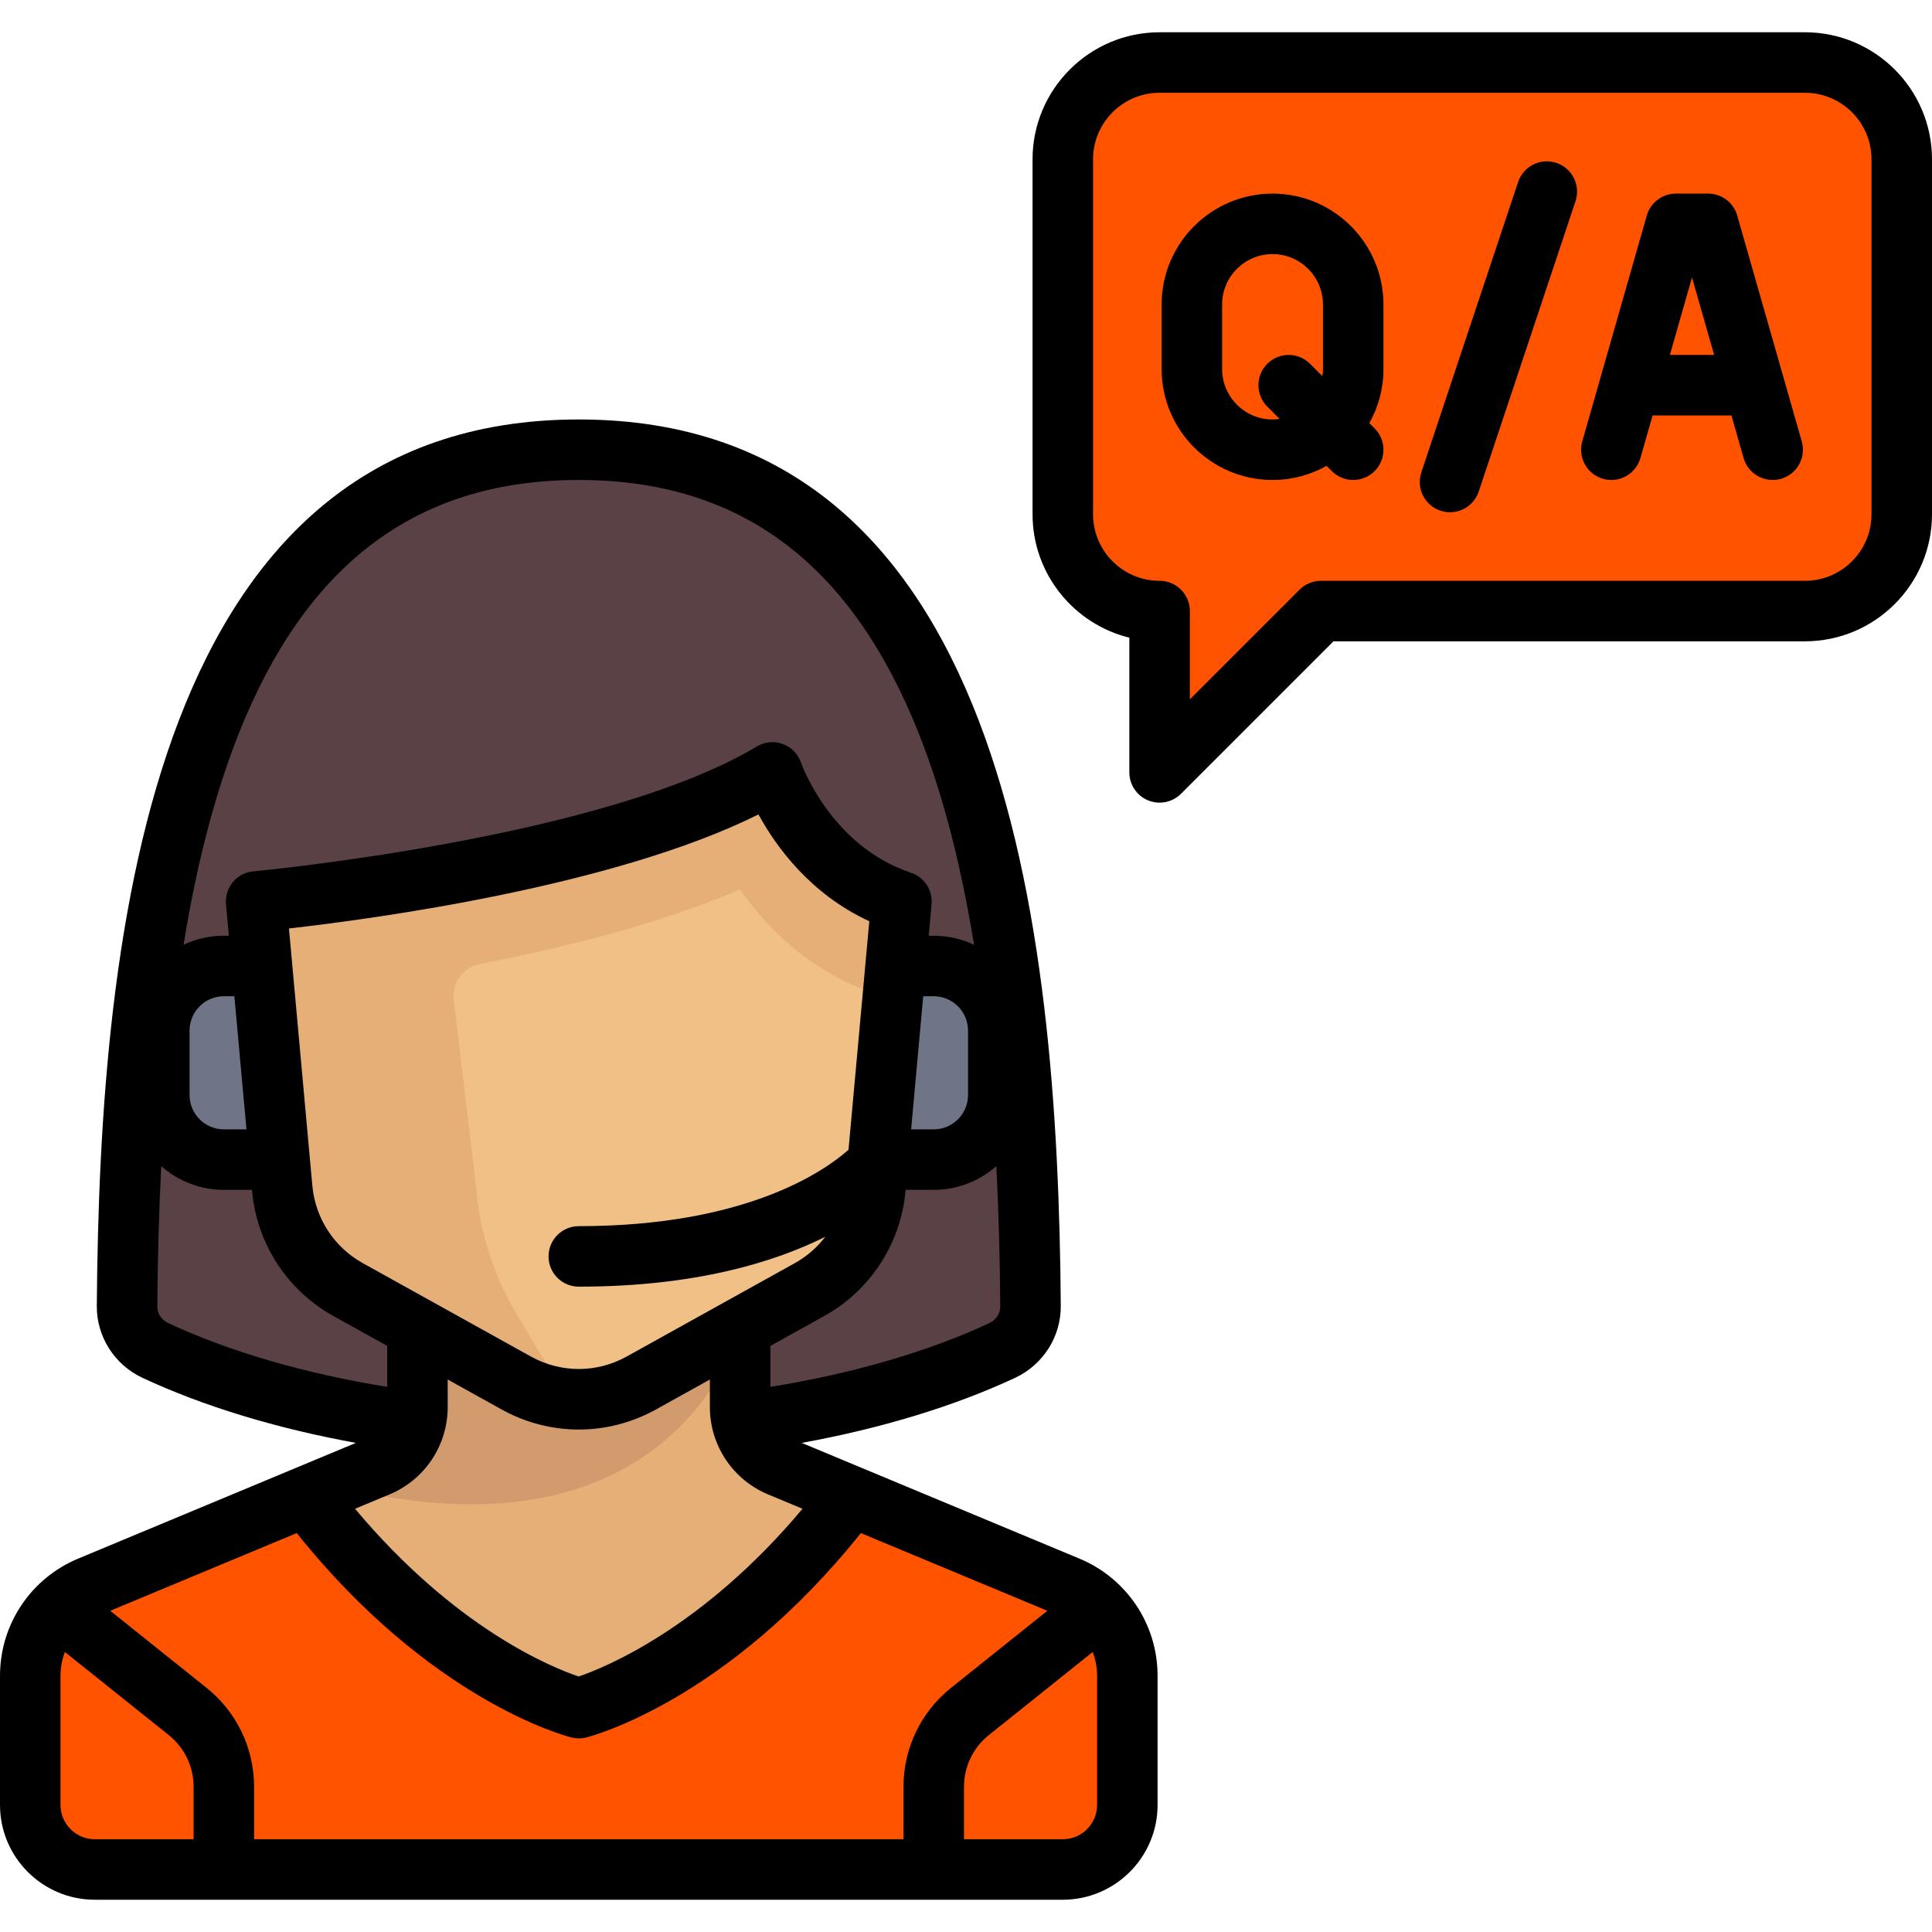 <!DOCTYPE svg PUBLIC "-//W3C//DTD SVG 1.1//EN" "http://www.w3.org/Graphics/SVG/1.1/DTD/svg11.dtd">
<!-- Uploaded to: SVG Repo, www.svgrepo.com, Transformed by: SVG Repo Mixer Tools -->
<svg height="85px" width="85px" version="1.1" id="Layer_1" xmlns="http://www.w3.org/2000/svg" xmlns:xlink="http://www.w3.org/1999/xlink" viewBox="0 0 512 512" xml:space="preserve" fill="#000000">
<g id="SVGRepo_bgCarrier" stroke-width="0"/>
<g id="SVGRepo_tracerCarrier" stroke-linecap="round" stroke-linejoin="round"/>
<g id="SVGRepo_iconCarrier"> <path style="fill:#ff5300;" d="M478.33,16.568H307.307c-14.168,0-25.653,11.485-25.653,25.653v94.063 c0,14.168,11.485,25.653,25.653,25.653v28.128c0,5.398,6.527,8.101,10.344,4.284l32.412-32.412H478.33 c14.168,0,25.653-11.485,25.653-25.653V42.221C503.983,28.053,492.498,16.568,478.33,16.568z"/> <path style="fill:#5A4146;" d="M273.004,348.038c0.061,6.511-3.65,12.465-9.442,15.126c-28.404,13.049-67.292,21.103-110.216,21.103 s-81.812-8.055-110.216-21.103c-5.791-2.66-9.502-8.614-9.442-15.126c1.15-122.464,23.471-228.857,119.658-228.857 S271.855,225.574,273.004,348.038z"/> <path style="fill:#E6AF78;" d="M282.969,420.445l-76.303-31.793c-6.373-2.655-10.524-8.883-10.524-15.788V352.2H110.63v20.665 c0,6.904-4.152,13.131-10.524,15.788l-76.303,31.793c-9.559,3.982-15.786,13.323-15.786,23.679v34.205 c0,9.445,7.658,17.102,17.102,17.102h256.534c9.445,0,17.102-7.658,17.102-17.102v-34.205 C298.756,433.769,292.528,424.428,282.969,420.445z"/> <path style="fill:#D29B6E;" d="M196.142,352.2H110.63v20.665c0,6.904-4.152,13.131-10.524,15.788l-11.917,4.966 C179.385,416.872,196.142,352.2,196.142,352.2z"/> <path style="fill:#ff5300;" d="M282.969,420.445L226.58,396.95c-36.86,46.306-73.194,55.727-73.194,55.727 s-36.334-9.421-73.194-55.727l-56.389,23.495c-9.559,3.983-15.786,13.324-15.786,23.68v34.205c0,9.445,7.658,17.102,17.102,17.102 h256.534c9.445,0,17.102-7.658,17.102-17.102v-34.205C298.756,433.769,292.528,424.428,282.969,420.445z"/> <path style="fill:#F0C087;" d="M238.898,238.898l-6.914,76.045c-1.025,11.271-7.559,21.307-17.453,26.804l-44.534,24.742 c-10.331,5.739-22.891,5.739-33.222,0l-44.533-24.742c-9.894-5.496-16.428-15.532-17.453-26.804l-6.914-76.045 c0,0,94.063-8.551,136.818-34.205C204.693,204.693,213.244,230.347,238.898,238.898z"/> <g> <path style="fill:#707487;" d="M251.724,256h-14.382l-4.665,51.307h19.047c4.722,0,8.551-3.829,8.551-8.551v-34.205 C260.276,259.829,256.447,256,251.724,256z"/> <path style="fill:#707487;" d="M69.43,256H55.048c-4.722,0-8.551,3.829-8.551,8.551v34.205c0,4.722,3.829,8.551,8.551,8.551h19.046 L69.43,256z"/> </g> <g> <path style="fill:#ff5300;" d="M49.696,453.525l-34.323-27.302c-4.598,4.703-7.355,11.062-7.355,17.902v34.205 c0,9.445,7.658,17.102,17.102,17.102h34.205v-21.875C59.324,465.764,55.781,458.394,49.696,453.525z"/> <path style="fill:#ff5300;" d="M298.756,478.33v-34.205c0-6.786-2.711-13.103-7.245-17.795l-34.434,27.195 c-6.085,4.869-9.628,12.239-9.628,20.032v21.875h34.205C291.098,495.432,298.756,487.775,298.756,478.33z"/> </g> <path style="fill:#E6AF78;" d="M143.67,369.324c2.179,0.633,4.403,1.073,6.645,1.275h0.001l-13.369-22.282 c-6.063-10.104-9.725-21.466-10.703-33.207l-5.996-50.217c-0.532-4.464,2.462-8.539,6.875-9.4 c22.853-4.456,48.376-10.861,69.018-19.802c6.942,10.05,18.364,21.836,35.937,27.694l1.819,0.606l2.681,0.405l2.318-25.498 c-25.653-8.551-34.205-34.205-34.205-34.205c-42.756,25.653-136.818,34.205-136.818,34.205l1.549,17.032l5.365,59.013 c0.255,2.818,0.857,5.559,1.767,8.171c1.588,4.553,4.169,8.673,7.468,12.169c2.379,2.52,5.108,4.737,8.218,6.465l44.532,24.741 c1.988,1.104,4.072,1.941,6.194,2.608C143.204,369.17,143.435,369.255,143.67,369.324z"/> <path style="fill:#ff5300;" d="M226.581,396.95c-36.861,46.306-73.195,55.727-73.195,55.727s-36.334-9.421-73.195-55.727 l-19.937,8.306c44.712,57.099,87.378,69.995,89.272,70.539l3.86,1.108l3.86-1.108c1.893-0.544,44.56-13.439,89.272-70.539 L226.581,396.95z"/> <path d="M286.053,413.045l-73.595-30.664c21.063-3.824,40.496-9.734,56.571-17.247c7.405-3.46,12.15-10.929,12.09-19.03 c-0.745-100.857-14.797-234.94-127.733-234.94S26.398,245.248,25.653,346.105c-0.06,8.099,4.685,15.568,12.09,19.028 c16.076,7.512,35.51,13.422,56.572,17.247l-73.595,30.664C8.133,418.29,0,430.489,0,444.125v34.205 c0,13.851,11.268,25.119,25.119,25.119h256.534c13.851,0,25.119-11.268,25.119-25.119v-34.205 C306.772,430.489,298.639,418.29,286.053,413.045z M239.432,473.557v13.858H67.34v-13.858c0-10.285-4.606-19.868-12.636-26.293 l-25.488-20.39l49.431-20.597c0.025,0.032,0.045,0.067,0.071,0.099c35.487,44.358,71.22,53.7,72.725,54.076 c0.638,0.159,1.291,0.239,1.944,0.239s1.306-0.08,1.944-0.239c1.504-0.376,37.238-9.718,72.725-54.076 c0.026-0.032,0.046-0.067,0.071-0.099l49.431,20.597l-25.488,20.39C244.038,453.69,239.432,463.272,239.432,473.557z M241.458,299.29l3.207-35.273h2.784c5.01,0,9.086,4.076,9.086,9.086v17.102c0,5.01-4.076,9.086-9.086,9.086H241.458z M224.866,304.7c-6.547,5.79-27.311,20.244-71.48,20.244c-4.427,0-8.017,3.589-8.017,8.017c0,4.427,3.589,8.017,8.017,8.017 c30.692,0,51.696-6.427,65.319-13.21c-2.153,2.811-4.877,5.2-8.066,6.972l-44.535,24.741c-7.963,4.424-17.472,4.424-25.435,0 l-44.534-24.741c-7.582-4.213-12.578-11.884-13.362-20.522l-6.197-68.165c22.402-2.53,86.048-11.097,124.426-30.22 c4.615,8.457,13.706,21.087,29.372,28.303L224.866,304.7z M118.647,372.865v-7.278l14.234,7.908 c6.421,3.567,13.462,5.35,20.505,5.35c7.042,0,14.086-1.784,20.505-5.35l14.234-7.908v7.278c0,10.174,6.067,19.274,15.457,23.186 l9.096,3.79c-26.389,31.481-52.196,42.011-59.316,44.449c-7.151-2.406-32.725-12.754-59.271-44.449l9.097-3.791 C112.58,392.14,118.647,383.039,118.647,372.865z M262.24,350.608c-16.202,7.571-36.258,13.409-58.082,16.929V356.68l14.267-7.926 c12.224-6.792,20.277-19.16,21.542-33.085l0.031-0.345h7.449c6.356,0,12.163-2.377,16.592-6.283 c0.601,11.758,0.947,24.146,1.044,37.184C265.099,348.073,263.983,349.793,262.24,350.608z M153.386,127.198 c41.417,0,70.349,20.662,88.451,63.165c7.048,16.549,12.462,36.457,16.288,60.009c-3.242-1.53-6.86-2.388-10.676-2.388h-1.328 l0.76-8.36c0.337-3.705-1.92-7.154-5.449-8.331c-21.373-7.124-29.07-28.946-29.134-29.135c-0.77-2.307-2.543-4.14-4.824-4.983 s-4.821-0.606-6.906,0.645c-40.679,24.407-132.498,33.011-133.42,33.095c-4.409,0.401-7.659,4.301-7.258,8.709l0.761,8.359h-1.328 c-3.816,0-7.434,0.859-10.676,2.388c3.826-23.552,9.24-43.459,16.288-60.009C83.037,147.86,111.969,127.198,153.386,127.198z M65.315,299.29h-5.991c-5.01,0-9.086-4.076-9.086-9.086v-17.102c0-5.01,4.076-9.086,9.086-9.086h2.784L65.315,299.29z M41.687,346.223c0.096-13.037,0.444-25.425,1.044-37.184c4.429,3.907,10.237,6.284,16.592,6.284h7.449l0.031,0.345 c1.266,13.927,9.32,26.295,21.544,33.085l14.267,7.925v10.857c-21.824-3.52-41.879-9.357-58.082-16.929 C42.79,349.793,41.673,348.073,41.687,346.223z M16.033,478.33v-34.205c0-2.21,0.41-4.348,1.169-6.329l27.486,21.989 c4.207,3.365,6.619,8.384,6.619,13.772v13.858H25.119C20.109,487.415,16.033,483.34,16.033,478.33z M290.739,478.33 c0,5.01-4.076,9.086-9.086,9.086h-26.188v-13.858c0-5.387,2.412-10.407,6.619-13.773l27.486-21.988 c0.759,1.981,1.169,4.118,1.169,6.329V478.33z"/> <path d="M478.33,8.551H307.307c-18.566,0-33.67,15.105-33.67,33.67v94.063c0,15.805,10.945,29.101,25.653,32.706v35.703 c0,3.242,1.953,6.166,4.949,7.406c0.992,0.41,2.033,0.61,3.067,0.61c2.086,0,4.137-0.814,5.67-2.348l40.406-40.407H478.33 c18.566,0,33.67-15.105,33.67-33.67V42.221C512,23.656,496.895,8.551,478.33,8.551z M495.967,136.284 c0,9.725-7.912,17.637-17.637,17.637H350.063c-2.126,0-4.165,0.844-5.668,2.348l-29.071,29.071v-23.402 c0-4.427-3.589-8.017-8.017-8.017c-9.725,0-17.637-7.912-17.637-17.637V42.221c0-9.725,7.912-17.637,17.637-17.637H478.33 c9.725,0,17.637,7.912,17.637,17.637V136.284z"/> <path d="M362.894,112.124c2.376-4.24,3.737-9.123,3.737-14.32V80.701c0-16.209-13.186-29.395-29.395-29.395 c-16.209,0-29.395,13.186-29.395,29.395v17.102c0,16.209,13.186,29.395,29.395,29.395c5.197,0,10.08-1.361,14.32-3.738l1.39,1.39 c1.565,1.565,3.617,2.348,5.668,2.348c2.051,0,4.103-0.782,5.668-2.348c3.131-3.131,3.131-8.206,0-11.337L362.894,112.124z M337.236,111.165c-7.368,0-13.361-5.993-13.361-13.361V80.701c0-7.368,5.993-13.361,13.361-13.361s13.361,5.993,13.361,13.361 v17.102c0,0.638-0.061,1.261-0.147,1.876l-3.27-3.27c-3.131-3.131-8.207-3.131-11.337,0c-3.131,3.131-3.131,8.206,0,11.337 l3.27,3.27C338.497,111.104,337.874,111.165,337.236,111.165z"/> <path d="M412.456,43.167c-4.2-1.401-8.74,0.87-10.141,5.071l-25.653,76.96c-1.4,4.2,0.87,8.74,5.071,10.141 c0.841,0.28,1.695,0.414,2.536,0.414c3.356,0,6.484-2.124,7.604-5.483l25.653-76.96C418.926,49.107,416.656,44.568,412.456,43.167z"/> <path d="M460.384,57.121c-0.982-3.441-4.128-5.814-7.708-5.814h-8.551c-3.58,0-6.725,2.373-7.708,5.814l-17.102,59.858 c-1.216,4.257,1.248,8.694,5.506,9.911c4.257,1.216,8.694-1.247,9.911-5.506l3.225-11.288h20.889l3.225,11.289 c1.006,3.521,4.216,5.816,7.705,5.816c0.729,0,1.471-0.1,2.206-0.311c4.256-1.216,6.722-5.653,5.506-9.911L460.384,57.121z M442.537,94.063l5.864-20.523l5.864,20.523H442.537z"/> </g>
</svg>